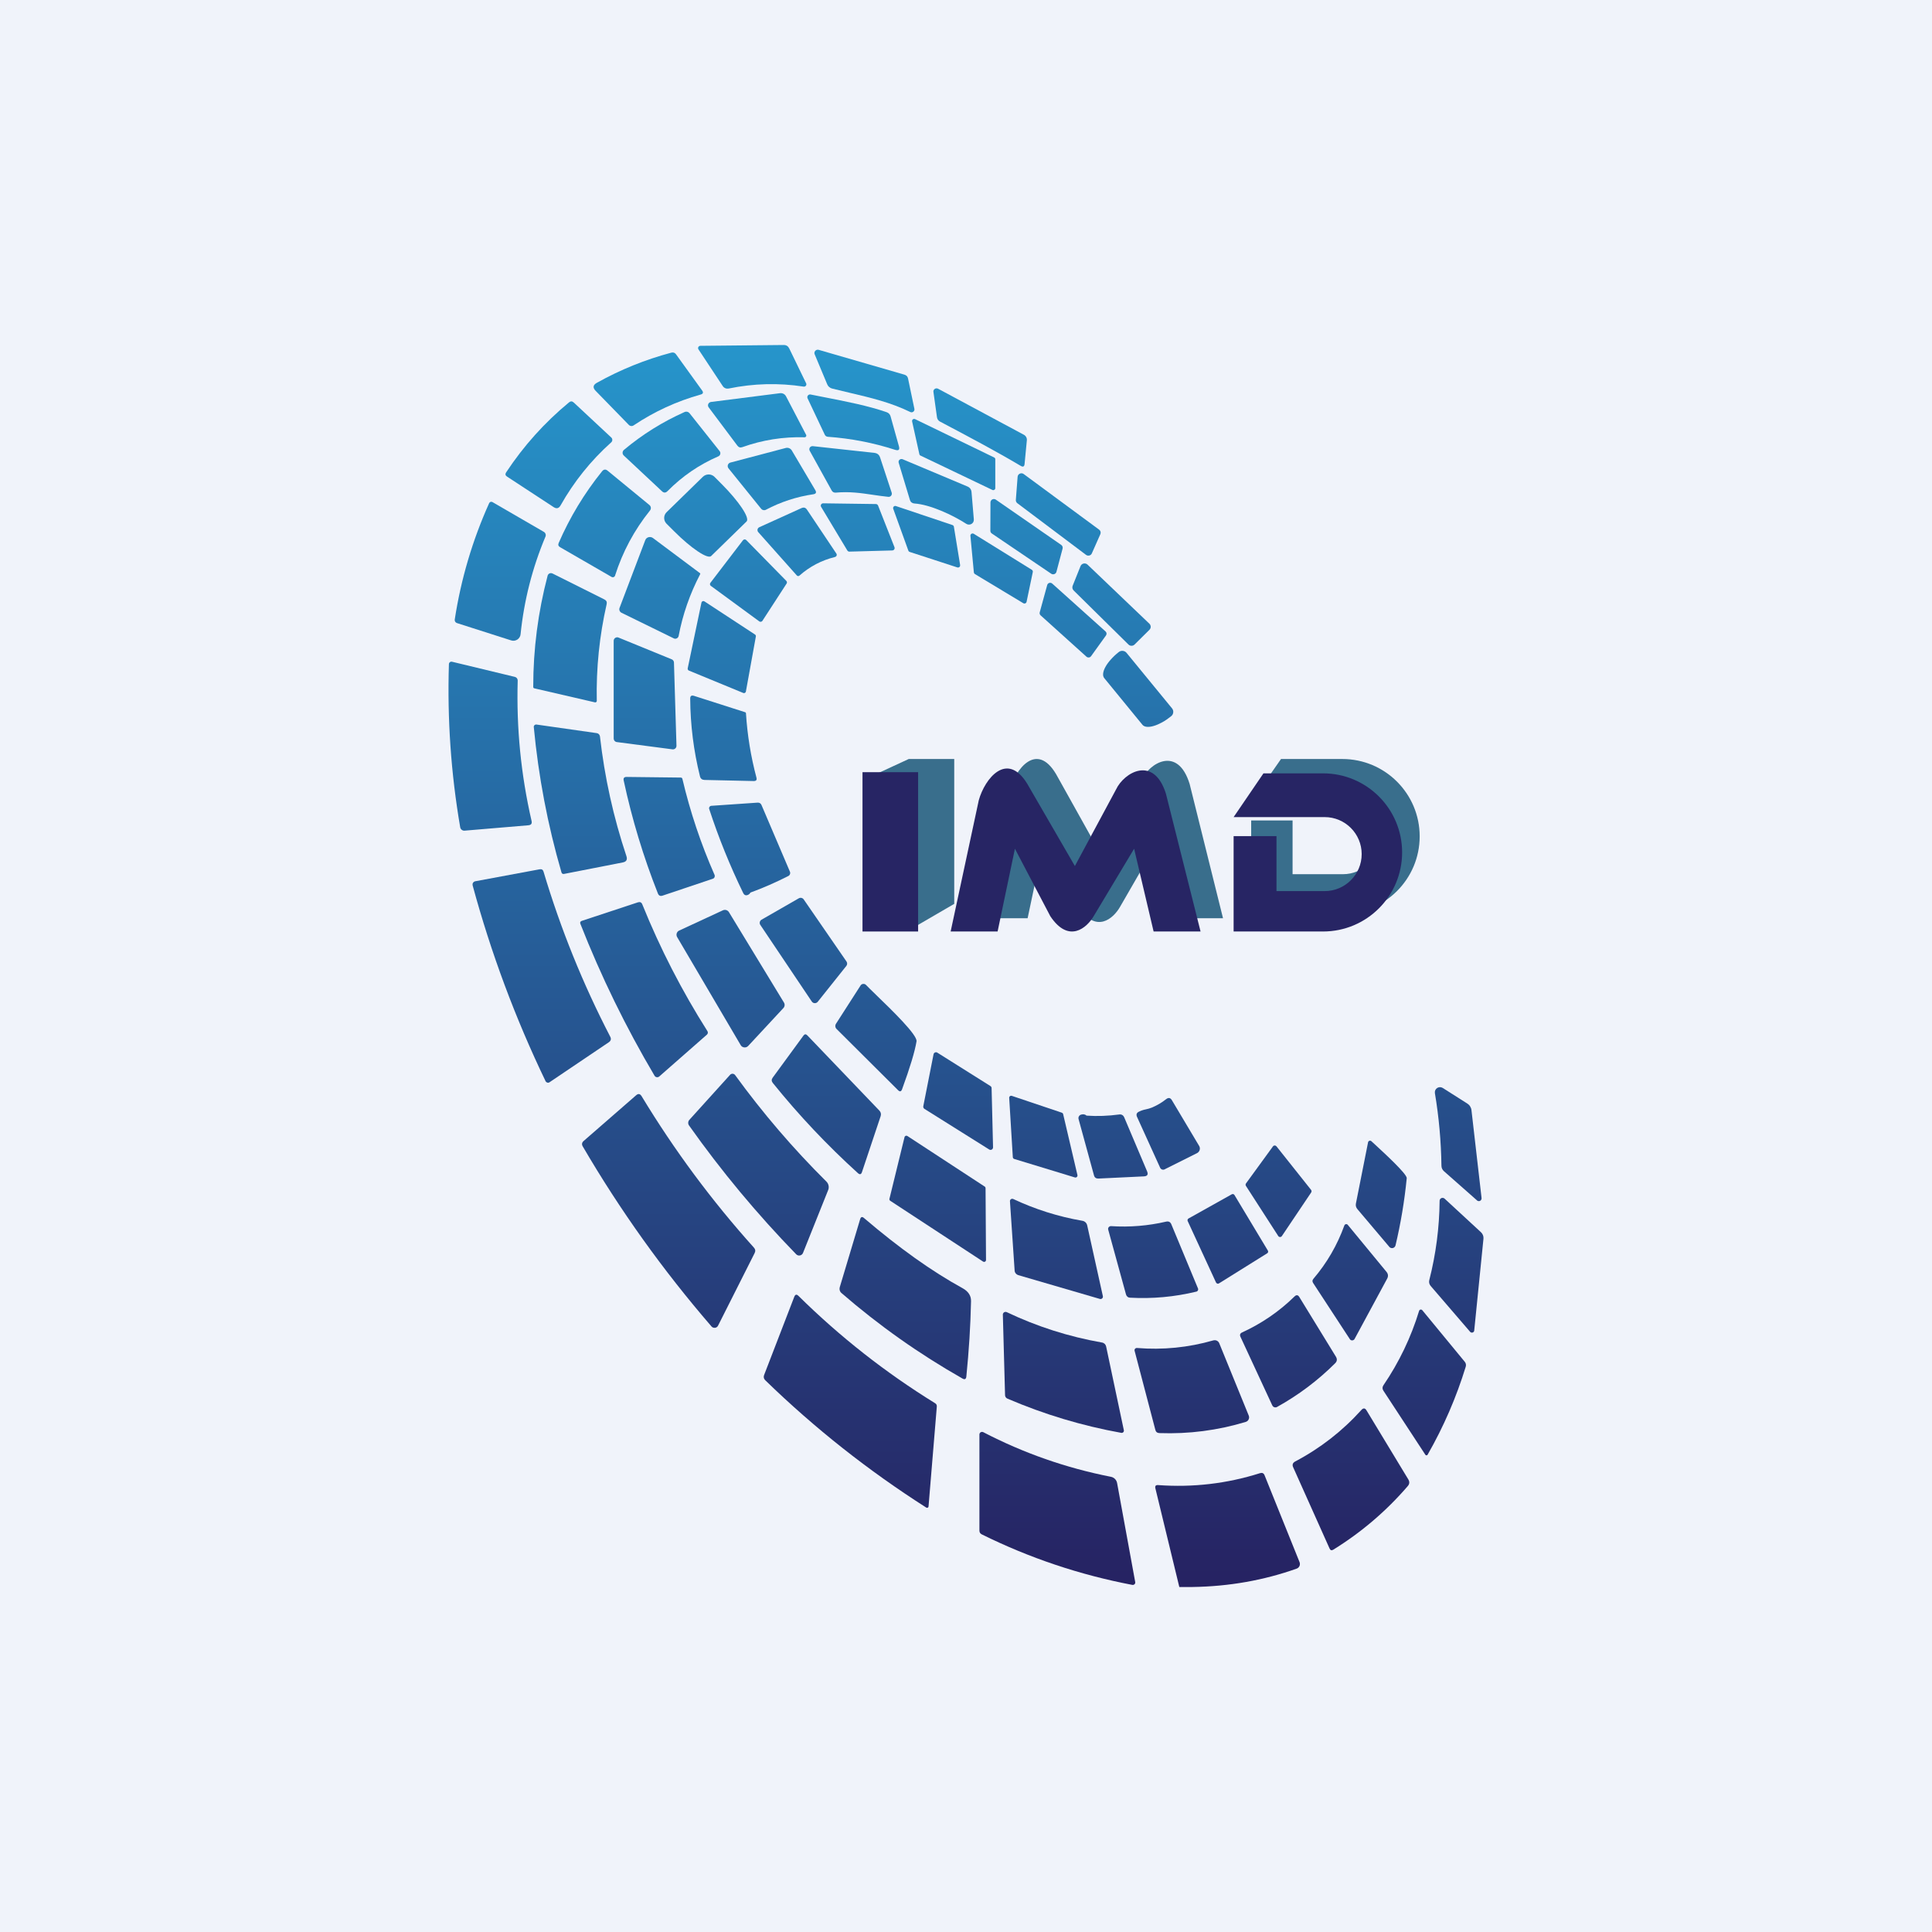<svg width="56" height="56" viewBox="0 0 56 56" fill="none" xmlns="http://www.w3.org/2000/svg">
<rect width="56" height="56" fill="#F0F3FA"/>
<path d="M21.119 11.262C21.843 11.113 22.568 11.094 23.295 11.206C23.307 11.208 23.32 11.206 23.331 11.202C23.343 11.197 23.353 11.189 23.36 11.179C23.367 11.17 23.372 11.158 23.373 11.146C23.374 11.133 23.372 11.121 23.366 11.11L22.876 10.099C22.843 10.032 22.79 9.999 22.714 10L20.301 10.024C20.289 10.024 20.277 10.027 20.267 10.033C20.257 10.039 20.248 10.048 20.242 10.058C20.237 10.069 20.234 10.081 20.234 10.093C20.235 10.104 20.238 10.116 20.245 10.126L20.951 11.193C20.969 11.22 20.995 11.241 21.025 11.253C21.055 11.265 21.087 11.268 21.119 11.262Z" fill="url(#paint0_linear_229_18785)"/>
<path d="M24.628 11.385C25.228 11.526 25.816 11.664 26.386 11.943C26.4 11.95 26.415 11.952 26.431 11.951C26.447 11.949 26.461 11.943 26.474 11.933C26.486 11.924 26.495 11.911 26.501 11.896C26.506 11.882 26.507 11.866 26.504 11.851L26.32 10.97C26.308 10.913 26.273 10.877 26.216 10.86L23.732 10.141C23.714 10.135 23.695 10.135 23.677 10.14C23.659 10.145 23.643 10.155 23.631 10.169C23.618 10.183 23.61 10.199 23.607 10.217C23.604 10.235 23.606 10.254 23.614 10.27L23.978 11.141C23.99 11.171 24.01 11.198 24.035 11.219C24.06 11.241 24.09 11.256 24.122 11.263C24.291 11.306 24.46 11.346 24.628 11.385Z" fill="url(#paint1_linear_229_18785)"/>
<path d="M17.266 11.33C17.176 11.238 17.187 11.159 17.3 11.096C17.981 10.715 18.701 10.424 19.458 10.222C19.515 10.207 19.561 10.223 19.595 10.27L20.351 11.318C20.394 11.377 20.38 11.417 20.309 11.436C19.613 11.631 18.965 11.929 18.366 12.33C18.344 12.345 18.318 12.351 18.293 12.348C18.267 12.345 18.243 12.333 18.225 12.314L17.266 11.33Z" fill="url(#paint2_linear_229_18785)"/>
<path d="M27.389 12.295L27.39 12.296L27.392 12.296L27.395 12.298C28.148 12.697 28.852 13.069 29.587 13.504C29.654 13.543 29.691 13.525 29.698 13.448L29.764 12.761C29.767 12.73 29.761 12.698 29.745 12.669C29.73 12.641 29.707 12.618 29.678 12.602L27.19 11.267C27.175 11.259 27.158 11.256 27.141 11.257C27.124 11.258 27.108 11.263 27.094 11.273C27.08 11.282 27.069 11.295 27.062 11.311C27.055 11.326 27.053 11.342 27.056 11.359L27.159 12.096C27.168 12.151 27.197 12.192 27.245 12.219L27.389 12.295Z" fill="url(#paint3_linear_229_18785)"/>
<path d="M23.323 12.675C22.703 12.657 22.101 12.752 21.516 12.961C21.458 12.982 21.41 12.967 21.374 12.918L20.542 11.808C20.531 11.794 20.524 11.778 20.522 11.761C20.52 11.744 20.522 11.727 20.529 11.711C20.536 11.695 20.547 11.681 20.561 11.671C20.575 11.66 20.592 11.653 20.609 11.651L22.609 11.397C22.644 11.393 22.68 11.399 22.711 11.415C22.742 11.431 22.767 11.456 22.783 11.487L23.366 12.604C23.37 12.612 23.372 12.62 23.371 12.628C23.371 12.636 23.368 12.644 23.364 12.651C23.36 12.659 23.354 12.664 23.346 12.668C23.339 12.672 23.331 12.675 23.323 12.675Z" fill="url(#paint4_linear_229_18785)"/>
<path d="M23.927 11.52C23.777 11.491 23.632 11.462 23.497 11.435C23.483 11.431 23.467 11.432 23.453 11.438C23.439 11.443 23.427 11.451 23.418 11.463C23.408 11.475 23.402 11.489 23.401 11.503C23.399 11.518 23.402 11.533 23.408 11.546L23.905 12.597C23.923 12.636 23.953 12.656 23.994 12.66C24.663 12.708 25.315 12.834 25.948 13.039C26.048 13.07 26.084 13.036 26.056 12.936L25.814 12.069C25.797 12.009 25.759 11.969 25.701 11.948C25.175 11.764 24.508 11.633 23.927 11.52Z" fill="url(#paint5_linear_229_18785)"/>
<path d="M14.698 13.815C14.647 13.783 14.638 13.742 14.671 13.691C15.177 12.925 15.784 12.249 16.492 11.664C16.539 11.624 16.585 11.625 16.63 11.667L17.719 12.682C17.729 12.691 17.736 12.702 17.741 12.714C17.746 12.726 17.748 12.739 17.748 12.752C17.748 12.765 17.745 12.777 17.74 12.789C17.735 12.801 17.727 12.812 17.717 12.821C17.127 13.35 16.637 13.96 16.248 14.65C16.198 14.738 16.131 14.754 16.046 14.698L14.698 13.815Z" fill="url(#paint6_linear_229_18785)"/>
<path d="M18.08 13.203L19.187 14.239C19.241 14.291 19.296 14.289 19.349 14.235C19.774 13.805 20.264 13.469 20.82 13.228C20.834 13.222 20.847 13.212 20.857 13.201C20.867 13.189 20.874 13.175 20.877 13.161C20.881 13.146 20.881 13.131 20.878 13.116C20.875 13.102 20.868 13.088 20.859 13.076L19.985 11.975C19.968 11.955 19.946 11.941 19.921 11.935C19.896 11.929 19.87 11.931 19.846 11.941C19.207 12.226 18.62 12.592 18.085 13.04C18.073 13.05 18.064 13.063 18.057 13.077C18.05 13.091 18.046 13.106 18.046 13.121C18.045 13.136 18.048 13.151 18.054 13.165C18.06 13.18 18.069 13.192 18.08 13.203Z" fill="url(#paint7_linear_229_18785)"/>
<path d="M28.849 13.314V14.147C28.849 14.149 28.849 14.151 28.849 14.152C28.849 14.155 28.848 14.159 28.848 14.162C28.847 14.163 28.847 14.164 28.847 14.165L28.846 14.167C28.845 14.168 28.845 14.17 28.845 14.171C28.844 14.172 28.843 14.174 28.842 14.176C28.837 14.184 28.83 14.192 28.822 14.197C28.813 14.203 28.803 14.206 28.793 14.207C28.788 14.207 28.784 14.207 28.779 14.206C28.774 14.205 28.769 14.203 28.764 14.201L26.679 13.204C26.677 13.204 26.676 13.203 26.674 13.202C26.673 13.201 26.672 13.2 26.671 13.2C26.666 13.196 26.662 13.192 26.658 13.187C26.653 13.18 26.649 13.172 26.648 13.163L26.438 12.215C26.436 12.204 26.437 12.193 26.44 12.183C26.444 12.172 26.451 12.163 26.459 12.156C26.468 12.149 26.479 12.145 26.49 12.143C26.501 12.142 26.512 12.144 26.522 12.148L28.817 13.26C28.827 13.265 28.835 13.273 28.841 13.283C28.847 13.292 28.85 13.303 28.849 13.314Z" fill="url(#paint8_linear_229_18785)"/>
<path d="M25.291 14.341L25.292 14.341L25.292 14.341L25.293 14.341L25.293 14.341L25.294 14.341L25.294 14.342L25.294 14.342L25.295 14.342L25.295 14.342L25.296 14.342L25.296 14.342L25.296 14.342L25.297 14.342C25.441 14.363 25.589 14.385 25.748 14.401C25.763 14.403 25.779 14.401 25.793 14.395C25.807 14.389 25.82 14.38 25.83 14.368C25.839 14.356 25.846 14.341 25.849 14.326C25.852 14.311 25.851 14.295 25.846 14.28L25.51 13.26C25.484 13.181 25.429 13.137 25.346 13.127L23.561 12.932C23.544 12.93 23.527 12.933 23.512 12.94C23.497 12.946 23.483 12.957 23.474 12.971C23.465 12.985 23.459 13.001 23.459 13.018C23.458 13.035 23.462 13.051 23.47 13.066L24.105 14.214C24.131 14.262 24.171 14.283 24.226 14.279C24.628 14.243 24.951 14.291 25.291 14.341H25.291Z" fill="url(#paint9_linear_229_18785)"/>
<path d="M22.064 14.749L21.115 13.574C21.105 13.56 21.097 13.544 21.094 13.527C21.091 13.51 21.092 13.493 21.098 13.476C21.103 13.46 21.113 13.445 21.125 13.433C21.138 13.421 21.153 13.413 21.17 13.408L22.773 12.985C22.806 12.976 22.842 12.978 22.874 12.991C22.906 13.004 22.933 13.027 22.951 13.057L23.632 14.207C23.672 14.275 23.652 14.315 23.572 14.327C23.089 14.398 22.631 14.548 22.199 14.776C22.177 14.788 22.152 14.791 22.127 14.786C22.102 14.781 22.08 14.768 22.064 14.749Z" fill="url(#paint10_linear_229_18785)"/>
<path d="M26.504 14.594C26.961 14.623 27.622 14.933 28.008 15.183C28.03 15.198 28.056 15.206 28.083 15.206C28.11 15.207 28.136 15.2 28.159 15.187C28.181 15.173 28.2 15.154 28.212 15.131C28.224 15.107 28.229 15.081 28.227 15.055L28.161 14.27C28.155 14.188 28.114 14.131 28.039 14.1L26.163 13.311C26.148 13.305 26.132 13.303 26.116 13.306C26.1 13.308 26.085 13.316 26.073 13.326C26.061 13.337 26.052 13.351 26.048 13.366C26.044 13.382 26.044 13.398 26.049 13.414L26.375 14.493C26.383 14.521 26.399 14.546 26.422 14.564C26.446 14.582 26.474 14.592 26.504 14.594Z" fill="url(#paint11_linear_229_18785)"/>
<path d="M17.828 16.683C17.826 16.693 17.82 16.702 17.813 16.709C17.806 16.717 17.797 16.723 17.788 16.727C17.778 16.73 17.767 16.732 17.757 16.731C17.746 16.731 17.736 16.728 17.726 16.722L16.235 15.861C16.185 15.833 16.171 15.793 16.193 15.74C16.518 14.992 16.937 14.299 17.45 13.662C17.499 13.601 17.554 13.595 17.613 13.644L18.825 14.639C18.847 14.658 18.862 14.684 18.865 14.714C18.868 14.743 18.859 14.773 18.841 14.796C18.386 15.362 18.048 15.991 17.828 16.683Z" fill="url(#paint12_linear_229_18785)"/>
<path d="M29.496 13.821L29.445 14.489C29.443 14.508 29.446 14.526 29.454 14.542C29.461 14.559 29.472 14.574 29.487 14.585L31.479 16.083C31.492 16.093 31.508 16.1 31.524 16.103C31.541 16.106 31.558 16.106 31.574 16.102C31.591 16.098 31.606 16.09 31.619 16.079C31.631 16.068 31.642 16.055 31.648 16.039L31.894 15.484C31.904 15.462 31.906 15.436 31.9 15.413C31.894 15.389 31.879 15.368 31.86 15.353L29.672 13.74C29.656 13.728 29.637 13.721 29.618 13.719C29.598 13.717 29.578 13.72 29.56 13.729C29.542 13.737 29.526 13.75 29.515 13.766C29.504 13.782 29.497 13.801 29.496 13.821Z" fill="url(#paint13_linear_229_18785)"/>
<path d="M20.372 13.821C20.395 13.799 20.421 13.781 20.45 13.77C20.479 13.758 20.511 13.752 20.542 13.752C20.574 13.752 20.605 13.758 20.634 13.771C20.663 13.783 20.689 13.8 20.711 13.823L20.931 14.044C21.048 14.162 21.16 14.282 21.258 14.4C21.357 14.517 21.442 14.629 21.508 14.728C21.574 14.828 21.619 14.913 21.642 14.979C21.664 15.046 21.664 15.092 21.64 15.115L20.613 16.117C20.564 16.164 20.425 16.115 20.224 15.98C20.023 15.846 19.778 15.638 19.542 15.401L19.32 15.18C19.298 15.158 19.28 15.131 19.268 15.102C19.257 15.073 19.251 15.043 19.251 15.011C19.251 14.98 19.258 14.949 19.27 14.921C19.283 14.892 19.301 14.866 19.323 14.845L20.372 13.821Z" fill="url(#paint14_linear_229_18785)"/>
<path d="M28.709 14.562L28.706 15.383C28.706 15.399 28.709 15.415 28.717 15.429C28.725 15.444 28.736 15.456 28.749 15.464L30.472 16.631C30.485 16.639 30.5 16.644 30.515 16.646C30.525 16.647 30.535 16.647 30.545 16.645C30.549 16.644 30.552 16.643 30.556 16.642L30.558 16.642L30.561 16.64C30.576 16.635 30.589 16.626 30.599 16.615C30.61 16.603 30.617 16.59 30.621 16.575L30.8 15.901C30.805 15.881 30.804 15.861 30.797 15.842C30.79 15.824 30.778 15.808 30.762 15.796L28.864 14.482C28.849 14.472 28.832 14.466 28.814 14.465C28.796 14.464 28.778 14.467 28.762 14.476C28.746 14.484 28.733 14.496 28.724 14.511C28.714 14.526 28.709 14.544 28.709 14.562Z" fill="url(#paint15_linear_229_18785)"/>
<path d="M14.815 18.562L13.245 18.06C13.223 18.053 13.205 18.038 13.194 18.02C13.182 18.001 13.177 17.979 13.181 17.957C13.361 16.788 13.693 15.663 14.179 14.583C14.183 14.575 14.188 14.567 14.195 14.561C14.202 14.555 14.211 14.55 14.22 14.547C14.228 14.544 14.238 14.543 14.247 14.544C14.257 14.545 14.265 14.548 14.274 14.553L15.763 15.416C15.787 15.43 15.804 15.451 15.813 15.476C15.822 15.501 15.821 15.528 15.811 15.553C15.429 16.462 15.189 17.407 15.089 18.386C15.086 18.417 15.076 18.447 15.059 18.473C15.043 18.5 15.021 18.522 14.995 18.539C14.968 18.556 14.938 18.567 14.907 18.571C14.876 18.575 14.844 18.572 14.815 18.562Z" fill="url(#paint16_linear_229_18785)"/>
<path d="M23.8 14.691L24.561 15.957C24.564 15.961 24.567 15.966 24.572 15.97C24.575 15.973 24.578 15.976 24.582 15.978L24.584 15.979L24.587 15.981C24.59 15.983 24.594 15.984 24.598 15.986C24.6 15.986 24.602 15.987 24.603 15.987C24.605 15.988 24.607 15.988 24.609 15.988C24.611 15.988 24.612 15.989 24.613 15.989L24.615 15.989L24.618 15.989C24.619 15.989 24.62 15.989 24.621 15.989L25.865 15.955C25.876 15.954 25.887 15.951 25.896 15.946C25.906 15.941 25.914 15.933 25.92 15.924C25.926 15.915 25.93 15.904 25.931 15.893C25.932 15.888 25.932 15.882 25.931 15.877C25.93 15.871 25.929 15.866 25.927 15.861L25.451 14.653C25.446 14.641 25.437 14.63 25.426 14.622C25.415 14.614 25.401 14.61 25.387 14.61L23.86 14.589C23.848 14.589 23.836 14.592 23.825 14.598C23.814 14.604 23.806 14.612 23.8 14.623C23.794 14.633 23.79 14.645 23.79 14.657C23.79 14.669 23.794 14.681 23.8 14.691Z" fill="url(#paint17_linear_229_18785)"/>
<path d="M26.329 15.96L25.89 14.745C25.888 14.74 25.887 14.735 25.887 14.729C25.887 14.728 25.887 14.726 25.887 14.725L25.887 14.723L25.887 14.72C25.887 14.719 25.887 14.718 25.888 14.717L25.888 14.714L25.889 14.712C25.891 14.701 25.897 14.691 25.905 14.683C25.913 14.675 25.924 14.669 25.935 14.666C25.946 14.664 25.958 14.664 25.968 14.668L27.609 15.219C27.616 15.222 27.622 15.225 27.627 15.23C27.631 15.232 27.633 15.235 27.636 15.238C27.643 15.247 27.648 15.257 27.649 15.268L27.83 16.378C27.831 16.389 27.83 16.399 27.827 16.409C27.826 16.412 27.825 16.414 27.824 16.416C27.823 16.418 27.821 16.421 27.82 16.423C27.818 16.425 27.817 16.427 27.815 16.429C27.813 16.431 27.811 16.433 27.809 16.435C27.801 16.442 27.791 16.446 27.781 16.448C27.779 16.449 27.778 16.449 27.777 16.449C27.773 16.45 27.769 16.45 27.765 16.45C27.759 16.449 27.754 16.448 27.749 16.447L26.369 15.998C26.364 15.996 26.36 15.995 26.355 15.992C26.352 15.99 26.348 15.987 26.345 15.984C26.338 15.977 26.332 15.969 26.329 15.96Z" fill="url(#paint18_linear_229_18785)"/>
<path d="M23.134 16.698C23.148 16.698 23.161 16.694 23.171 16.685C23.471 16.42 23.815 16.24 24.204 16.144C24.214 16.141 24.224 16.136 24.231 16.13C24.235 16.126 24.239 16.122 24.242 16.117C24.245 16.113 24.247 16.109 24.249 16.104C24.25 16.103 24.25 16.102 24.25 16.1C24.251 16.099 24.251 16.098 24.251 16.097L24.252 16.095C24.253 16.09 24.253 16.085 24.253 16.08L24.253 16.077C24.253 16.076 24.253 16.075 24.253 16.074C24.252 16.063 24.248 16.053 24.242 16.045L23.393 14.776C23.352 14.712 23.297 14.697 23.228 14.729L22.008 15.282C21.995 15.288 21.984 15.297 21.975 15.308C21.966 15.319 21.96 15.332 21.957 15.346C21.955 15.36 21.955 15.374 21.959 15.388C21.962 15.401 21.969 15.414 21.979 15.425L23.097 16.681C23.107 16.691 23.12 16.697 23.134 16.698Z" fill="url(#paint19_linear_229_18785)"/>
<path d="M29.936 16.582L29.756 17.443C29.754 17.453 29.75 17.462 29.743 17.47C29.737 17.478 29.729 17.484 29.72 17.488L29.718 17.489L29.716 17.489L29.715 17.49L29.714 17.49L29.711 17.491C29.709 17.492 29.707 17.492 29.704 17.493C29.7 17.493 29.695 17.494 29.69 17.493C29.68 17.493 29.67 17.49 29.662 17.485L28.259 16.64C28.251 16.635 28.244 16.628 28.238 16.62C28.233 16.612 28.23 16.602 28.228 16.593L28.128 15.531C28.127 15.52 28.129 15.508 28.135 15.497C28.14 15.487 28.148 15.478 28.158 15.472C28.168 15.466 28.18 15.463 28.191 15.463C28.203 15.463 28.215 15.466 28.225 15.472L29.907 16.515C29.919 16.522 29.927 16.532 29.933 16.544C29.938 16.556 29.939 16.569 29.936 16.582Z" fill="url(#paint20_linear_229_18785)"/>
<path d="M20.298 16.626C20.297 16.621 20.294 16.617 20.29 16.614L18.925 15.594C18.907 15.581 18.886 15.572 18.863 15.568C18.841 15.564 18.819 15.565 18.797 15.571C18.775 15.577 18.756 15.588 18.739 15.603C18.723 15.618 18.71 15.637 18.703 15.657L17.958 17.62C17.948 17.646 17.948 17.675 17.959 17.702C17.97 17.728 17.99 17.75 18.016 17.762L19.529 18.503C19.543 18.51 19.558 18.514 19.573 18.514C19.588 18.514 19.604 18.51 19.617 18.503C19.631 18.497 19.643 18.487 19.652 18.474C19.662 18.462 19.668 18.448 19.671 18.433C19.789 17.809 19.997 17.212 20.296 16.641C20.298 16.637 20.299 16.631 20.298 16.626Z" fill="url(#paint21_linear_229_18785)"/>
<path d="M22.8 16.915L22.099 17.995L22.097 17.997C22.096 17.998 22.095 18 22.094 18.001L22.092 18.003L22.092 18.004C22.09 18.005 22.089 18.006 22.088 18.007C22.086 18.009 22.083 18.011 22.081 18.013C22.073 18.018 22.065 18.021 22.057 18.022C22.048 18.024 22.04 18.024 22.031 18.022C22.023 18.02 22.015 18.016 22.008 18.011L20.604 16.982C20.59 16.972 20.581 16.957 20.579 16.94C20.576 16.924 20.581 16.907 20.591 16.894L21.534 15.661C21.54 15.654 21.547 15.648 21.555 15.643L21.556 15.642L21.557 15.642L21.56 15.641C21.561 15.64 21.562 15.64 21.563 15.639C21.568 15.637 21.575 15.636 21.581 15.635C21.59 15.635 21.599 15.636 21.608 15.639C21.616 15.642 21.624 15.647 21.631 15.654L22.793 16.838C22.802 16.848 22.808 16.861 22.81 16.875C22.811 16.889 22.808 16.903 22.8 16.915Z" fill="url(#paint22_linear_229_18785)"/>
<path d="M32.887 18.681L33.316 18.256C33.328 18.244 33.338 18.23 33.344 18.215C33.351 18.2 33.354 18.183 33.354 18.166C33.353 18.15 33.35 18.134 33.343 18.118C33.337 18.103 33.327 18.089 33.315 18.078L31.523 16.366C31.508 16.351 31.489 16.341 31.47 16.336C31.45 16.33 31.429 16.33 31.409 16.334C31.388 16.339 31.37 16.348 31.354 16.361C31.338 16.375 31.326 16.392 31.319 16.411L31.091 16.98C31.082 17.003 31.08 17.027 31.085 17.051C31.09 17.075 31.101 17.096 31.118 17.113L32.708 18.681C32.72 18.693 32.734 18.702 32.749 18.709C32.764 18.715 32.781 18.718 32.797 18.718C32.814 18.718 32.83 18.715 32.846 18.709C32.861 18.702 32.875 18.693 32.887 18.681Z" fill="url(#paint23_linear_229_18785)"/>
<path d="M15.488 19.952C15.466 19.946 15.456 19.932 15.456 19.909C15.456 18.818 15.595 17.744 15.873 16.686C15.876 16.672 15.883 16.659 15.893 16.648C15.903 16.636 15.915 16.627 15.928 16.621C15.942 16.615 15.957 16.612 15.972 16.613C15.987 16.613 16.001 16.617 16.015 16.623L17.519 17.375C17.577 17.404 17.599 17.449 17.584 17.512C17.374 18.435 17.279 19.369 17.298 20.314C17.299 20.319 17.298 20.323 17.297 20.327C17.296 20.329 17.296 20.332 17.294 20.334C17.292 20.34 17.287 20.345 17.282 20.349C17.277 20.354 17.27 20.357 17.264 20.358C17.262 20.358 17.261 20.358 17.259 20.359C17.258 20.359 17.256 20.359 17.255 20.359C17.253 20.359 17.251 20.359 17.249 20.359C17.247 20.358 17.245 20.358 17.244 20.358L15.488 19.952Z" fill="url(#paint24_linear_229_18785)"/>
<path d="M31.625 19.02L32.058 18.418C32.07 18.401 32.076 18.38 32.074 18.358C32.071 18.337 32.061 18.317 32.045 18.303L30.499 16.915C30.488 16.905 30.474 16.898 30.459 16.895C30.445 16.891 30.429 16.892 30.415 16.896C30.4 16.9 30.387 16.908 30.376 16.919C30.366 16.929 30.358 16.942 30.354 16.957L30.137 17.748C30.133 17.764 30.133 17.78 30.137 17.796C30.142 17.811 30.15 17.825 30.162 17.836L31.492 19.035C31.501 19.043 31.512 19.049 31.524 19.053C31.536 19.057 31.549 19.058 31.561 19.057C31.574 19.056 31.586 19.052 31.597 19.046C31.608 19.039 31.617 19.03 31.625 19.02Z" fill="url(#paint25_linear_229_18785)"/>
<path d="M21.909 18.449L21.62 20.044C21.619 20.047 21.618 20.051 21.617 20.054C21.616 20.056 21.615 20.059 21.614 20.061C21.613 20.063 21.611 20.065 21.61 20.067C21.605 20.074 21.598 20.08 21.591 20.084C21.583 20.088 21.575 20.09 21.566 20.09C21.558 20.09 21.549 20.089 21.541 20.085L19.968 19.437C19.956 19.432 19.945 19.423 19.939 19.411C19.933 19.4 19.931 19.386 19.933 19.374L20.332 17.467C20.333 17.465 20.333 17.463 20.334 17.46L20.335 17.458L20.336 17.456C20.338 17.451 20.341 17.447 20.344 17.443C20.35 17.436 20.357 17.43 20.366 17.427C20.374 17.423 20.383 17.422 20.392 17.422C20.401 17.423 20.41 17.426 20.418 17.431L21.886 18.393C21.895 18.399 21.902 18.408 21.906 18.418C21.908 18.422 21.909 18.427 21.91 18.433C21.91 18.438 21.91 18.444 21.909 18.449Z" fill="url(#paint26_linear_229_18785)"/>
<path d="M19.608 21.617L19.535 19.202C19.534 19.183 19.528 19.164 19.517 19.148C19.506 19.132 19.491 19.12 19.473 19.112L17.928 18.48C17.913 18.473 17.896 18.471 17.88 18.473C17.863 18.475 17.847 18.48 17.833 18.49C17.819 18.499 17.808 18.511 17.8 18.526C17.792 18.541 17.788 18.557 17.788 18.573V21.41C17.789 21.434 17.798 21.458 17.814 21.476C17.831 21.494 17.853 21.506 17.878 21.509L19.493 21.72C19.507 21.722 19.522 21.721 19.536 21.716C19.55 21.712 19.563 21.704 19.574 21.695C19.585 21.685 19.593 21.673 19.599 21.66C19.605 21.646 19.608 21.632 19.608 21.617Z" fill="url(#paint27_linear_229_18785)"/>
<path d="M33.972 20.532C33.999 20.565 34.012 20.608 34.007 20.65C34.003 20.692 33.982 20.731 33.948 20.758L33.937 20.767C33.856 20.832 33.771 20.89 33.686 20.937C33.6 20.984 33.517 21.02 33.441 21.042C33.364 21.065 33.296 21.073 33.24 21.067C33.184 21.062 33.141 21.041 33.114 21.008L32.007 19.655C31.98 19.622 31.969 19.576 31.975 19.521C31.981 19.465 32.003 19.401 32.041 19.332C32.079 19.262 32.132 19.189 32.197 19.117C32.261 19.044 32.336 18.973 32.417 18.909L32.428 18.9C32.461 18.873 32.504 18.861 32.547 18.866C32.59 18.87 32.629 18.892 32.655 18.925L33.972 20.532Z" fill="url(#paint28_linear_229_18785)"/>
<path d="M13.02 19.218C13.015 19.228 13.012 19.238 13.012 19.249C12.962 20.839 13.071 22.415 13.339 23.978C13.344 24.008 13.36 24.035 13.384 24.053C13.408 24.071 13.437 24.08 13.467 24.077L15.317 23.921C15.396 23.913 15.426 23.872 15.408 23.796C15.1 22.457 14.966 21.099 15.006 19.725C15.006 19.701 14.998 19.678 14.984 19.659C14.969 19.64 14.948 19.626 14.924 19.62L13.103 19.181C13.092 19.178 13.081 19.178 13.07 19.18C13.059 19.183 13.049 19.187 13.04 19.194C13.031 19.201 13.024 19.209 13.02 19.218Z" fill="url(#paint29_linear_229_18785)"/>
<path d="M21.598 20.644C21.605 20.646 21.61 20.65 21.614 20.655C21.616 20.657 21.617 20.658 21.617 20.66C21.618 20.661 21.619 20.663 21.62 20.664C21.62 20.665 21.62 20.666 21.62 20.667L21.621 20.668L21.621 20.669C21.621 20.67 21.622 20.672 21.622 20.673C21.662 21.306 21.763 21.928 21.926 22.54C21.944 22.607 21.918 22.64 21.847 22.639L20.42 22.607C20.349 22.604 20.306 22.57 20.289 22.502C20.105 21.762 20.011 21.012 20.006 20.251C20.005 20.173 20.042 20.146 20.117 20.17L21.598 20.644Z" fill="url(#paint30_linear_229_18785)"/>
<path d="M16.344 25.332L18.052 24.998C18.155 24.978 18.191 24.918 18.158 24.818C17.78 23.686 17.524 22.528 17.39 21.343C17.386 21.32 17.375 21.298 17.359 21.281C17.342 21.264 17.32 21.253 17.297 21.25L15.55 21.001C15.54 21 15.529 21 15.52 21.004C15.51 21.007 15.501 21.012 15.493 21.019C15.486 21.026 15.48 21.034 15.476 21.044C15.472 21.053 15.471 21.063 15.472 21.073C15.607 22.504 15.874 23.909 16.275 25.288C16.279 25.303 16.288 25.316 16.301 25.324C16.314 25.332 16.329 25.335 16.344 25.332Z" fill="url(#paint31_linear_229_18785)"/>
<path d="M19.731 22.538C19.758 22.538 19.774 22.552 19.78 22.578C20.005 23.532 20.315 24.458 20.711 25.357C20.713 25.362 20.715 25.367 20.716 25.372C20.718 25.378 20.718 25.385 20.718 25.391C20.718 25.403 20.716 25.414 20.712 25.425C20.707 25.436 20.7 25.445 20.692 25.453C20.689 25.456 20.686 25.458 20.683 25.46C20.681 25.461 20.679 25.463 20.677 25.464C20.672 25.467 20.667 25.469 20.662 25.471L19.203 25.961C19.14 25.981 19.096 25.961 19.07 25.899C18.649 24.835 18.318 23.743 18.078 22.623C18.063 22.553 18.092 22.519 18.163 22.52L19.731 22.538Z" fill="url(#paint32_linear_229_18785)"/>
<path d="M21.685 25.936C21.712 25.924 21.735 25.902 21.753 25.871C22.123 25.736 22.489 25.576 22.851 25.391C22.873 25.38 22.89 25.361 22.898 25.337C22.907 25.314 22.906 25.288 22.896 25.265L22.073 23.335C22.051 23.284 22.012 23.261 21.957 23.265L20.618 23.357C20.616 23.357 20.613 23.357 20.611 23.357C20.608 23.358 20.605 23.359 20.603 23.36C20.598 23.361 20.593 23.363 20.588 23.366C20.579 23.371 20.571 23.379 20.565 23.388C20.559 23.396 20.555 23.407 20.553 23.417L20.553 23.42L20.553 23.423L20.553 23.426L20.553 23.428C20.553 23.429 20.553 23.43 20.553 23.431L20.553 23.434C20.554 23.439 20.555 23.444 20.556 23.448C20.829 24.284 21.159 25.096 21.543 25.887C21.575 25.949 21.622 25.966 21.685 25.936Z" fill="url(#paint33_linear_229_18785)"/>
<path d="M17.644 30.212L15.929 31.369C15.92 31.376 15.909 31.38 15.898 31.382C15.887 31.384 15.875 31.383 15.864 31.38C15.854 31.377 15.844 31.372 15.835 31.365C15.826 31.358 15.819 31.349 15.814 31.339C14.935 29.511 14.231 27.62 13.7 25.665C13.697 25.652 13.696 25.639 13.697 25.625C13.699 25.612 13.704 25.599 13.711 25.588C13.718 25.577 13.727 25.567 13.738 25.56C13.749 25.552 13.762 25.547 13.775 25.544L15.641 25.197C15.7 25.186 15.737 25.208 15.754 25.263C16.248 26.918 16.892 28.512 17.686 30.045C17.723 30.113 17.709 30.169 17.644 30.212Z" fill="url(#paint34_linear_229_18785)"/>
<path d="M22.039 26.81L23.53 29.03C23.54 29.044 23.552 29.055 23.567 29.064C23.581 29.072 23.598 29.076 23.615 29.077C23.632 29.078 23.648 29.074 23.664 29.067C23.679 29.061 23.692 29.05 23.703 29.037L24.532 27.997C24.546 27.98 24.554 27.958 24.555 27.935C24.556 27.912 24.55 27.89 24.537 27.871L23.295 26.069C23.28 26.047 23.256 26.032 23.23 26.026C23.204 26.02 23.176 26.025 23.153 26.038L22.073 26.658C22.061 26.666 22.049 26.675 22.041 26.687C22.032 26.699 22.026 26.712 22.023 26.727C22.021 26.733 22.02 26.74 22.02 26.747C22.02 26.755 22.021 26.762 22.022 26.77C22.025 26.784 22.03 26.798 22.039 26.81Z" fill="url(#paint35_linear_229_18785)"/>
<path d="M19.109 31.202C19.099 31.21 19.087 31.217 19.074 31.221C19.061 31.224 19.048 31.225 19.035 31.223C19.022 31.221 19.01 31.216 18.999 31.209C18.988 31.201 18.979 31.191 18.972 31.18C18.138 29.77 17.422 28.302 16.823 26.779C16.806 26.736 16.82 26.707 16.863 26.692L18.489 26.155C18.551 26.135 18.594 26.154 18.617 26.213C19.135 27.495 19.765 28.72 20.505 29.888C20.515 29.904 20.52 29.923 20.517 29.941C20.514 29.96 20.505 29.977 20.491 29.989L19.109 31.202Z" fill="url(#paint36_linear_229_18785)"/>
<path d="M19.628 27.163L21.469 30.293C21.479 30.312 21.494 30.327 21.512 30.339C21.53 30.35 21.551 30.357 21.572 30.36C21.593 30.362 21.615 30.359 21.635 30.352C21.655 30.344 21.673 30.332 21.687 30.317L22.707 29.219C22.727 29.198 22.739 29.171 22.742 29.142C22.745 29.113 22.738 29.084 22.723 29.059L21.128 26.438C21.111 26.41 21.083 26.389 21.051 26.379C21.018 26.369 20.984 26.372 20.953 26.386L19.688 26.972C19.67 26.98 19.655 26.991 19.642 27.005C19.63 27.02 19.621 27.036 19.615 27.054C19.609 27.072 19.607 27.091 19.61 27.11C19.612 27.129 19.618 27.147 19.628 27.163Z" fill="url(#paint37_linear_229_18785)"/>
<path d="M25.393 28.836L25.393 28.837C25.845 29.273 26.597 30.001 26.566 30.185C26.517 30.48 26.378 30.942 26.147 31.573C26.121 31.643 26.082 31.651 26.029 31.598L24.248 29.825C24.228 29.805 24.216 29.78 24.213 29.753C24.21 29.725 24.216 29.698 24.231 29.675L24.945 28.563C24.953 28.551 24.964 28.54 24.977 28.532C24.991 28.525 25.005 28.52 25.02 28.519C25.036 28.518 25.051 28.52 25.066 28.525C25.08 28.531 25.093 28.54 25.104 28.551C25.157 28.608 25.262 28.709 25.393 28.836Z" fill="url(#paint38_linear_229_18785)"/>
<path d="M25.489 32.191L23.401 30.011C23.36 29.968 23.322 29.971 23.288 30.018L22.397 31.236C22.358 31.289 22.36 31.34 22.401 31.391C23.154 32.325 23.975 33.195 24.865 34.002C24.922 34.054 24.962 34.044 24.985 33.972L25.526 32.353C25.545 32.292 25.533 32.238 25.489 32.191Z" fill="url(#paint39_linear_229_18785)"/>
<path d="M28.742 31.537L28.784 33.256C28.784 33.269 28.781 33.282 28.774 33.293C28.768 33.305 28.759 33.314 28.747 33.321C28.736 33.327 28.723 33.33 28.71 33.33C28.697 33.33 28.684 33.326 28.673 33.319L26.795 32.141C26.783 32.133 26.773 32.121 26.767 32.108C26.761 32.094 26.759 32.079 26.762 32.065L27.059 30.56C27.061 30.548 27.066 30.537 27.074 30.528C27.081 30.518 27.091 30.511 27.102 30.506C27.108 30.504 27.114 30.502 27.12 30.501C27.126 30.5 27.131 30.5 27.137 30.5C27.149 30.501 27.16 30.505 27.17 30.512L28.707 31.479C28.717 31.485 28.726 31.494 28.732 31.504L28.733 31.506L28.735 31.509C28.736 31.511 28.737 31.513 28.737 31.515C28.738 31.518 28.739 31.521 28.74 31.523L28.741 31.526L28.741 31.529L28.741 31.53C28.742 31.532 28.742 31.535 28.742 31.537Z" fill="url(#paint40_linear_229_18785)"/>
<path d="M23.24 36.365C23.255 36.353 23.267 36.337 23.275 36.318L24.005 34.494C24.022 34.453 24.025 34.407 24.016 34.364C24.007 34.32 23.986 34.28 23.954 34.249C22.989 33.291 22.107 32.261 21.308 31.162C21.3 31.151 21.289 31.141 21.277 31.135C21.264 31.128 21.25 31.124 21.236 31.123C21.222 31.123 21.208 31.125 21.195 31.131C21.182 31.136 21.17 31.144 21.161 31.155L19.981 32.46C19.961 32.482 19.95 32.51 19.948 32.539C19.946 32.569 19.955 32.598 19.972 32.622C20.909 33.946 21.945 35.191 23.078 36.356C23.092 36.37 23.109 36.381 23.128 36.387C23.147 36.393 23.167 36.394 23.186 36.39C23.206 36.387 23.224 36.378 23.24 36.365Z" fill="url(#paint41_linear_229_18785)"/>
<path d="M42.529 31.986C42.563 32.007 42.591 32.034 42.612 32.068C42.633 32.101 42.647 32.138 42.651 32.177L42.944 34.727C42.946 34.743 42.943 34.759 42.935 34.773C42.928 34.788 42.916 34.799 42.902 34.807C42.887 34.814 42.871 34.817 42.855 34.815C42.853 34.815 42.85 34.814 42.847 34.813C42.843 34.812 42.839 34.811 42.834 34.809C42.832 34.808 42.829 34.806 42.826 34.805C42.824 34.804 42.823 34.803 42.821 34.802C42.818 34.8 42.816 34.798 42.813 34.795L41.852 33.947C41.806 33.904 41.782 33.852 41.781 33.79C41.771 33.084 41.708 32.382 41.591 31.683C41.587 31.655 41.591 31.626 41.602 31.6C41.614 31.574 41.633 31.552 41.657 31.536C41.681 31.521 41.709 31.512 41.738 31.512C41.766 31.512 41.795 31.52 41.819 31.535L42.529 31.986Z" fill="url(#paint42_linear_229_18785)"/>
<path d="M20.777 38.467C20.792 38.456 20.805 38.442 20.813 38.425L21.873 36.322C21.903 36.263 21.896 36.21 21.851 36.161C20.627 34.799 19.543 33.336 18.597 31.773C18.553 31.701 18.5 31.692 18.437 31.748L16.918 33.071C16.866 33.116 16.857 33.169 16.89 33.227C17.973 35.081 19.218 36.822 20.624 38.449C20.636 38.463 20.652 38.474 20.669 38.48C20.687 38.487 20.706 38.489 20.725 38.487C20.743 38.485 20.761 38.478 20.777 38.467Z" fill="url(#paint43_linear_229_18785)"/>
<path d="M30.816 32.294L31.23 34.06C31.232 34.07 31.231 34.08 31.229 34.09C31.226 34.099 31.22 34.108 31.213 34.115C31.206 34.122 31.196 34.127 31.187 34.129C31.181 34.131 31.175 34.131 31.169 34.131C31.165 34.13 31.161 34.13 31.157 34.129L29.398 33.593C29.386 33.59 29.376 33.583 29.369 33.573C29.362 33.564 29.358 33.553 29.357 33.541L29.252 31.823C29.251 31.814 29.253 31.805 29.256 31.796C29.26 31.787 29.266 31.779 29.274 31.773C29.276 31.772 29.278 31.77 29.28 31.769C29.282 31.768 29.284 31.767 29.286 31.766C29.29 31.764 29.295 31.763 29.3 31.762C29.309 31.76 29.319 31.761 29.328 31.764L30.778 32.252C30.78 32.253 30.782 32.254 30.784 32.255C30.786 32.256 30.788 32.257 30.79 32.258C30.795 32.261 30.799 32.264 30.802 32.268C30.809 32.276 30.814 32.284 30.816 32.294Z" fill="url(#paint44_linear_229_18785)"/>
<path d="M33.721 33.904C33.723 33.904 33.726 33.904 33.728 33.903C33.732 33.903 33.735 33.902 33.739 33.901C33.743 33.9 33.747 33.899 33.751 33.897C33.753 33.896 33.755 33.895 33.757 33.894L34.697 33.424C34.715 33.415 34.731 33.402 34.744 33.386C34.757 33.37 34.767 33.352 34.773 33.333C34.779 33.313 34.781 33.293 34.778 33.273C34.776 33.253 34.769 33.234 34.759 33.217L33.968 31.89C33.925 31.817 33.869 31.807 33.801 31.86C33.676 31.959 33.539 32.04 33.389 32.103C33.332 32.126 33.274 32.143 33.214 32.155C33.144 32.168 33.077 32.191 33.014 32.222C32.945 32.254 32.926 32.305 32.958 32.375L33.628 33.849C33.633 33.861 33.641 33.871 33.651 33.88C33.656 33.884 33.661 33.888 33.667 33.891C33.672 33.894 33.678 33.897 33.683 33.899C33.689 33.901 33.694 33.902 33.7 33.903C33.706 33.904 33.714 33.904 33.721 33.904Z" fill="url(#paint45_linear_229_18785)"/>
<path d="M31.495 32.337C31.802 32.359 32.12 32.347 32.448 32.303C32.476 32.299 32.505 32.305 32.529 32.319C32.554 32.334 32.573 32.356 32.584 32.382L33.249 33.952C33.288 34.044 33.257 34.093 33.156 34.098L31.838 34.161C31.77 34.163 31.727 34.133 31.71 34.069L31.262 32.434C31.256 32.408 31.259 32.38 31.273 32.357C31.287 32.333 31.309 32.316 31.335 32.308C31.399 32.289 31.453 32.299 31.495 32.337Z" fill="url(#paint46_linear_229_18785)"/>
<path d="M28.58 36.522L28.567 34.439C28.567 34.43 28.565 34.421 28.561 34.413C28.558 34.408 28.555 34.404 28.551 34.4C28.549 34.397 28.546 34.395 28.543 34.394L26.302 32.928C26.294 32.923 26.286 32.92 26.277 32.919C26.268 32.918 26.259 32.919 26.251 32.923C26.243 32.926 26.236 32.931 26.23 32.938C26.224 32.944 26.22 32.952 26.218 32.961L25.781 34.748C25.778 34.759 25.779 34.771 25.784 34.781C25.788 34.791 25.795 34.8 25.805 34.806L28.494 36.567C28.503 36.573 28.512 36.576 28.522 36.576C28.532 36.577 28.542 36.575 28.551 36.57C28.552 36.569 28.553 36.569 28.555 36.568C28.556 36.567 28.557 36.567 28.558 36.566C28.559 36.565 28.56 36.565 28.561 36.564C28.565 36.56 28.569 36.555 28.572 36.55C28.577 36.542 28.58 36.532 28.58 36.522Z" fill="url(#paint47_linear_229_18785)"/>
<path d="M39.849 33.169L39.853 33.173L39.853 33.173C40.129 33.427 40.788 34.034 40.775 34.15C40.71 34.812 40.601 35.462 40.45 36.098C40.445 36.117 40.435 36.134 40.422 36.147C40.408 36.161 40.391 36.17 40.373 36.175C40.354 36.179 40.335 36.178 40.317 36.173C40.308 36.17 40.3 36.166 40.292 36.161C40.288 36.158 40.284 36.155 40.28 36.151C40.277 36.148 40.274 36.145 40.271 36.142L39.344 35.046C39.304 34.998 39.29 34.944 39.302 34.884L39.654 33.11C39.656 33.1 39.66 33.09 39.667 33.083C39.67 33.079 39.674 33.076 39.677 33.074C39.682 33.07 39.688 33.067 39.694 33.066C39.704 33.062 39.714 33.062 39.725 33.065C39.735 33.067 39.745 33.072 39.752 33.08C39.771 33.098 39.805 33.129 39.849 33.169Z" fill="url(#paint48_linear_229_18785)"/>
<path d="M38.002 34.489L36.999 33.227C36.992 33.22 36.985 33.214 36.976 33.209C36.97 33.207 36.964 33.205 36.958 33.204C36.956 33.203 36.954 33.203 36.951 33.203C36.95 33.203 36.949 33.203 36.947 33.203C36.937 33.203 36.928 33.206 36.919 33.21C36.914 33.213 36.91 33.216 36.906 33.219C36.902 33.222 36.899 33.226 36.897 33.229L36.115 34.303C36.108 34.314 36.104 34.326 36.104 34.338C36.103 34.351 36.107 34.363 36.114 34.374L37.05 35.826C37.055 35.835 37.063 35.843 37.073 35.848C37.082 35.853 37.093 35.855 37.103 35.855C37.114 35.855 37.124 35.853 37.134 35.848C37.143 35.843 37.151 35.835 37.157 35.826L38.006 34.563C38.01 34.557 38.013 34.55 38.014 34.543C38.016 34.537 38.016 34.531 38.016 34.525C38.016 34.518 38.014 34.511 38.011 34.504C38.009 34.499 38.006 34.494 38.002 34.489Z" fill="url(#paint49_linear_229_18785)"/>
<path d="M35.248 37.176L34.425 35.392C34.419 35.379 34.419 35.364 34.424 35.35C34.428 35.336 34.438 35.325 34.451 35.318L35.704 34.617C35.717 34.61 35.733 34.608 35.747 34.612C35.762 34.616 35.775 34.626 35.782 34.639L36.749 36.248C36.757 36.261 36.76 36.276 36.757 36.291C36.753 36.306 36.744 36.319 36.731 36.327L35.332 37.2C35.325 37.204 35.318 37.207 35.309 37.208C35.301 37.209 35.293 37.209 35.285 37.206C35.277 37.204 35.27 37.2 35.264 37.195C35.257 37.19 35.252 37.184 35.248 37.176Z" fill="url(#paint50_linear_229_18785)"/>
<path d="M31.462 35.428C31.437 35.405 31.405 35.39 31.372 35.385C30.676 35.265 30.009 35.054 29.37 34.754C29.36 34.749 29.348 34.747 29.336 34.748C29.324 34.748 29.313 34.752 29.303 34.759C29.297 34.763 29.291 34.768 29.287 34.774C29.285 34.776 29.284 34.778 29.283 34.78C29.282 34.782 29.281 34.783 29.28 34.785C29.275 34.795 29.273 34.807 29.274 34.819L29.41 36.834C29.412 36.862 29.424 36.89 29.442 36.912C29.461 36.935 29.486 36.951 29.514 36.96L31.88 37.65C31.891 37.654 31.904 37.654 31.915 37.651C31.927 37.649 31.938 37.643 31.947 37.635C31.951 37.631 31.954 37.627 31.957 37.622C31.961 37.617 31.964 37.611 31.966 37.605C31.969 37.593 31.97 37.581 31.967 37.569L31.512 35.514C31.504 35.481 31.487 35.452 31.462 35.428Z" fill="url(#paint51_linear_229_18785)"/>
<path d="M41.872 34.743L42.928 35.718C42.953 35.742 42.973 35.771 42.985 35.803C42.998 35.835 43.002 35.87 42.999 35.904L42.731 38.568C42.731 38.573 42.729 38.579 42.727 38.584C42.725 38.589 42.723 38.593 42.721 38.596C42.719 38.599 42.718 38.601 42.716 38.603C42.708 38.613 42.697 38.62 42.684 38.624C42.672 38.628 42.658 38.628 42.645 38.624C42.633 38.621 42.621 38.614 42.613 38.604L41.467 37.272C41.448 37.249 41.434 37.222 41.427 37.193C41.421 37.163 41.421 37.133 41.429 37.104C41.621 36.349 41.721 35.583 41.728 34.804C41.728 34.797 41.729 34.79 41.731 34.784C41.733 34.775 41.737 34.766 41.742 34.758C41.751 34.745 41.764 34.734 41.78 34.727C41.795 34.721 41.812 34.719 41.828 34.722C41.844 34.724 41.859 34.732 41.872 34.743Z" fill="url(#paint52_linear_229_18785)"/>
<path d="M28.146 37.715C28.149 37.555 28.066 37.43 27.899 37.338C27.012 36.852 26.061 36.174 25.043 35.305C24.99 35.259 24.953 35.269 24.932 35.338L24.34 37.313C24.332 37.342 24.332 37.373 24.34 37.403C24.349 37.432 24.366 37.459 24.39 37.479C25.476 38.42 26.645 39.246 27.897 39.957C27.964 39.995 28.001 39.976 28.01 39.899C28.085 39.156 28.131 38.428 28.146 37.715Z" fill="url(#paint53_linear_229_18785)"/>
<path d="M32.206 35.54C32.746 35.575 33.277 35.531 33.799 35.41C33.873 35.393 33.924 35.419 33.952 35.487L34.724 37.346C34.725 37.347 34.725 37.348 34.725 37.349C34.726 37.351 34.726 37.352 34.727 37.353L34.727 37.355C34.727 37.356 34.728 37.357 34.728 37.359C34.728 37.361 34.728 37.363 34.729 37.365C34.729 37.369 34.729 37.372 34.729 37.375C34.728 37.386 34.726 37.395 34.721 37.404C34.718 37.41 34.714 37.416 34.709 37.42C34.707 37.423 34.705 37.425 34.702 37.427C34.694 37.433 34.685 37.437 34.675 37.439C34.042 37.592 33.401 37.65 32.752 37.614C32.726 37.613 32.701 37.604 32.681 37.587C32.66 37.571 32.646 37.549 32.639 37.524L32.122 35.642C32.118 35.63 32.118 35.617 32.12 35.604C32.123 35.592 32.129 35.58 32.137 35.57C32.145 35.56 32.156 35.552 32.168 35.547C32.179 35.541 32.193 35.539 32.206 35.54Z" fill="url(#paint54_linear_229_18785)"/>
<path d="M38.985 35.495C38.977 35.502 38.971 35.51 38.967 35.52C38.761 36.091 38.462 36.607 38.069 37.068C38.037 37.106 38.034 37.147 38.062 37.189L39.126 38.816C39.133 38.828 39.144 38.837 39.156 38.844C39.169 38.85 39.183 38.853 39.197 38.852C39.211 38.851 39.224 38.847 39.236 38.839C39.248 38.832 39.258 38.821 39.264 38.809L40.207 37.063C40.245 36.992 40.238 36.926 40.187 36.864L39.067 35.504C39.064 35.499 39.06 35.495 39.055 35.492C39.051 35.49 39.047 35.488 39.043 35.486C39.038 35.484 39.033 35.483 39.028 35.482C39.026 35.482 39.023 35.482 39.021 35.482C39.019 35.482 39.018 35.482 39.016 35.482C39.015 35.483 39.014 35.483 39.012 35.483C39.007 35.484 39.002 35.485 38.998 35.487C38.993 35.489 38.989 35.492 38.985 35.495Z" fill="url(#paint55_linear_229_18785)"/>
<path d="M27.103 40.672C27.141 40.695 27.158 40.728 27.154 40.772L26.914 43.666C26.913 43.673 26.911 43.68 26.907 43.686C26.903 43.692 26.897 43.697 26.891 43.7C26.884 43.703 26.877 43.705 26.87 43.705C26.863 43.704 26.856 43.702 26.85 43.699C25.167 42.626 23.611 41.396 22.183 40.009C22.138 39.965 22.126 39.914 22.148 39.856L23.022 37.589C23.05 37.517 23.091 37.508 23.146 37.564C24.346 38.748 25.666 39.785 27.103 40.672Z" fill="url(#paint56_linear_229_18785)"/>
<path d="M37.017 40.781C37.638 40.436 38.199 40.014 38.699 39.516C38.757 39.459 38.764 39.396 38.723 39.326L37.661 37.594C37.623 37.532 37.577 37.526 37.523 37.578C37.08 38.012 36.574 38.359 36.006 38.62C35.944 38.647 35.928 38.691 35.957 38.751L36.878 40.737C36.883 40.747 36.889 40.756 36.897 40.764L36.899 40.766L36.9 40.767L36.901 40.768L36.903 40.77C36.913 40.779 36.925 40.785 36.938 40.789C36.946 40.792 36.955 40.793 36.963 40.794C36.968 40.794 36.973 40.794 36.978 40.793C36.992 40.792 37.005 40.788 37.017 40.781Z" fill="url(#paint57_linear_229_18785)"/>
<path d="M41.141 37.981C41.143 37.977 41.146 37.974 41.149 37.971C41.156 37.965 41.165 37.96 41.174 37.959C41.184 37.957 41.193 37.957 41.202 37.961C41.211 37.964 41.219 37.969 41.225 37.976L42.456 39.471C42.473 39.49 42.484 39.514 42.489 39.539C42.494 39.564 42.493 39.59 42.485 39.615C42.212 40.505 41.844 41.355 41.38 42.165C41.377 42.17 41.372 42.175 41.367 42.179L41.365 42.179C41.364 42.18 41.364 42.18 41.363 42.181C41.361 42.181 41.36 42.182 41.358 42.182C41.355 42.183 41.351 42.184 41.348 42.184C41.341 42.184 41.335 42.183 41.329 42.18C41.328 42.179 41.326 42.178 41.325 42.178C41.323 42.176 41.322 42.175 41.32 42.173C41.318 42.171 41.316 42.169 41.315 42.167L40.098 40.309C40.064 40.256 40.065 40.203 40.1 40.152C40.554 39.484 40.899 38.765 41.134 37.994C41.136 37.989 41.138 37.985 41.141 37.981Z" fill="url(#paint58_linear_229_18785)"/>
<path d="M32.02 38.952C31.998 38.932 31.971 38.918 31.942 38.914C30.98 38.745 30.06 38.452 29.183 38.034C29.17 38.028 29.156 38.025 29.143 38.026C29.129 38.027 29.115 38.031 29.104 38.038C29.092 38.046 29.083 38.056 29.077 38.068C29.07 38.08 29.067 38.093 29.068 38.106L29.132 40.437C29.133 40.486 29.157 40.521 29.203 40.541C30.264 40.996 31.363 41.327 32.501 41.532C32.507 41.533 32.513 41.533 32.519 41.533C32.52 41.532 32.522 41.532 32.523 41.532C32.524 41.532 32.525 41.532 32.526 41.531C32.528 41.531 32.53 41.53 32.532 41.53C32.542 41.526 32.551 41.521 32.559 41.513C32.56 41.512 32.561 41.51 32.562 41.509C32.564 41.507 32.566 41.504 32.568 41.501C32.569 41.499 32.569 41.498 32.57 41.496L32.571 41.494C32.572 41.493 32.572 41.492 32.573 41.49L32.574 41.488L32.574 41.486C32.575 41.484 32.575 41.482 32.575 41.48C32.576 41.477 32.577 41.474 32.577 41.471C32.577 41.468 32.577 41.466 32.577 41.464L32.576 41.461C32.576 41.46 32.576 41.458 32.576 41.457L32.575 41.455L32.062 39.029C32.056 39 32.041 38.973 32.02 38.952Z" fill="url(#paint59_linear_229_18785)"/>
<path d="M32.956 39.072C33.706 39.133 34.444 39.06 35.168 38.852C35.202 38.843 35.239 38.845 35.27 38.86C35.302 38.875 35.327 38.901 35.34 38.933L36.196 41.033C36.203 41.051 36.206 41.069 36.206 41.088C36.205 41.107 36.2 41.126 36.192 41.143C36.184 41.16 36.172 41.175 36.158 41.188C36.143 41.2 36.126 41.209 36.108 41.215C35.294 41.461 34.46 41.569 33.608 41.539C33.543 41.537 33.503 41.505 33.488 41.444L32.887 39.153C32.884 39.143 32.884 39.133 32.886 39.123C32.887 39.12 32.887 39.118 32.888 39.116C32.889 39.114 32.89 39.112 32.891 39.11C32.892 39.107 32.893 39.105 32.895 39.102C32.895 39.101 32.897 39.099 32.898 39.098C32.898 39.097 32.899 39.096 32.9 39.095C32.907 39.087 32.915 39.081 32.925 39.077C32.931 39.074 32.938 39.073 32.944 39.072C32.947 39.072 32.949 39.072 32.951 39.072C32.953 39.072 32.954 39.072 32.956 39.072Z" fill="url(#paint60_linear_229_18785)"/>
<path d="M38.645 44.919C39.461 44.414 40.181 43.8 40.805 43.075C40.857 43.015 40.862 42.951 40.821 42.882L39.61 40.882C39.568 40.811 39.518 40.806 39.462 40.867C38.911 41.478 38.272 41.976 37.543 42.361C37.47 42.4 37.45 42.456 37.483 42.529L38.539 44.886C38.562 44.937 38.597 44.947 38.645 44.919Z" fill="url(#paint61_linear_229_18785)"/>
<path d="M32.197 42.805C32.242 42.813 32.285 42.835 32.318 42.868C32.35 42.901 32.372 42.943 32.38 42.988L32.905 45.858C32.907 45.869 32.906 45.88 32.903 45.891C32.899 45.902 32.893 45.912 32.885 45.92C32.876 45.928 32.866 45.934 32.855 45.937C32.849 45.939 32.843 45.94 32.836 45.94C32.831 45.94 32.826 45.94 32.821 45.939C31.297 45.648 29.842 45.16 28.456 44.474C28.411 44.451 28.389 44.415 28.389 44.365V41.579C28.389 41.566 28.392 41.554 28.399 41.542C28.405 41.531 28.414 41.522 28.425 41.515C28.431 41.512 28.438 41.509 28.445 41.507C28.45 41.505 28.456 41.505 28.462 41.504C28.475 41.504 28.488 41.507 28.5 41.512C29.669 42.119 30.901 42.55 32.197 42.805Z" fill="url(#paint62_linear_229_18785)"/>
<path d="M34.183 46H34.566C35.623 45.984 36.629 45.807 37.583 45.468C37.601 45.462 37.618 45.452 37.632 45.439C37.646 45.425 37.658 45.41 37.666 45.392C37.674 45.375 37.678 45.356 37.678 45.337C37.679 45.318 37.676 45.299 37.669 45.281L36.654 42.761C36.63 42.701 36.586 42.681 36.523 42.7C35.563 43.004 34.578 43.119 33.569 43.046C33.5 43.041 33.474 43.072 33.489 43.138L34.183 46Z" fill="url(#paint63_linear_229_18785)"/>
<path d="M26.34 22L25.461 22.406L26.55 26.844L27.659 26.199V22H26.34Z" fill="#396E8C"/>
<rect x="25" y="22.382" width="1.612" height="4.618" fill="#272564"/>
<path d="M29.262 22.917L28.476 26.616H29.786L30.27 24.325L31.257 26.282C31.773 27.083 32.279 26.616 32.467 26.282L33.596 24.325L34.14 26.616H35.45L34.483 22.726C34.14 21.605 33.313 22.114 33.092 22.607L31.943 24.826L30.612 22.44C30.048 21.486 29.43 22.289 29.262 22.917Z" fill="#396E8C"/>
<path d="M28.371 23.193L27.555 27H28.916L29.418 24.601L30.444 26.557C30.98 27.359 31.505 26.891 31.7 26.557L32.873 24.601L33.438 27H34.799L33.794 23.002C33.438 21.881 32.58 22.39 32.349 22.883L31.156 25.102L29.774 22.716C29.188 21.761 28.546 22.565 28.371 23.193Z" fill="#272564"/>
<path d="M37.131 22L36.266 23.24H38.928C39.508 23.24 39.977 23.71 39.977 24.29C39.977 24.87 39.508 25.339 38.928 25.339H37.466V23.781H36.266V26.484H38.907C40.146 26.484 41.15 25.48 41.15 24.242C41.15 23.004 40.146 22 38.907 22H37.131Z" fill="#396E8C"/>
<path d="M36.622 22.416L35.757 23.684H38.396C38.988 23.684 39.469 24.164 39.469 24.757C39.469 25.349 38.988 25.829 38.396 25.829H37V24.236H35.757V27H38.349C39.614 27 40.641 25.974 40.641 24.708C40.641 23.442 39.614 22.416 38.349 22.416H36.622Z" fill="#272564"/>
<defs>
<linearGradient id="paint0_linear_229_18785" x1="28" y1="10" x2="28" y2="46" gradientUnits="userSpaceOnUse">
<stop stop-color="#2695CB"/>
<stop offset="1" stop-color="#262262"/>
</linearGradient>
<linearGradient id="paint1_linear_229_18785" x1="28" y1="10" x2="28" y2="46" gradientUnits="userSpaceOnUse">
<stop stop-color="#2695CB"/>
<stop offset="1" stop-color="#262262"/>
</linearGradient>
<linearGradient id="paint2_linear_229_18785" x1="28" y1="10" x2="28" y2="46" gradientUnits="userSpaceOnUse">
<stop stop-color="#2695CB"/>
<stop offset="1" stop-color="#262262"/>
</linearGradient>
<linearGradient id="paint3_linear_229_18785" x1="28" y1="10" x2="28" y2="46" gradientUnits="userSpaceOnUse">
<stop stop-color="#2695CB"/>
<stop offset="1" stop-color="#262262"/>
</linearGradient>
<linearGradient id="paint4_linear_229_18785" x1="28" y1="10" x2="28" y2="46" gradientUnits="userSpaceOnUse">
<stop stop-color="#2695CB"/>
<stop offset="1" stop-color="#262262"/>
</linearGradient>
<linearGradient id="paint5_linear_229_18785" x1="28" y1="10" x2="28" y2="46" gradientUnits="userSpaceOnUse">
<stop stop-color="#2695CB"/>
<stop offset="1" stop-color="#262262"/>
</linearGradient>
<linearGradient id="paint6_linear_229_18785" x1="28" y1="10" x2="28" y2="46" gradientUnits="userSpaceOnUse">
<stop stop-color="#2695CB"/>
<stop offset="1" stop-color="#262262"/>
</linearGradient>
<linearGradient id="paint7_linear_229_18785" x1="28" y1="10" x2="28" y2="46" gradientUnits="userSpaceOnUse">
<stop stop-color="#2695CB"/>
<stop offset="1" stop-color="#262262"/>
</linearGradient>
<linearGradient id="paint8_linear_229_18785" x1="28" y1="10" x2="28" y2="46" gradientUnits="userSpaceOnUse">
<stop stop-color="#2695CB"/>
<stop offset="1" stop-color="#262262"/>
</linearGradient>
<linearGradient id="paint9_linear_229_18785" x1="28" y1="10" x2="28" y2="46" gradientUnits="userSpaceOnUse">
<stop stop-color="#2695CB"/>
<stop offset="1" stop-color="#262262"/>
</linearGradient>
<linearGradient id="paint10_linear_229_18785" x1="28" y1="10" x2="28" y2="46" gradientUnits="userSpaceOnUse">
<stop stop-color="#2695CB"/>
<stop offset="1" stop-color="#262262"/>
</linearGradient>
<linearGradient id="paint11_linear_229_18785" x1="28" y1="10" x2="28" y2="46" gradientUnits="userSpaceOnUse">
<stop stop-color="#2695CB"/>
<stop offset="1" stop-color="#262262"/>
</linearGradient>
<linearGradient id="paint12_linear_229_18785" x1="28" y1="10" x2="28" y2="46" gradientUnits="userSpaceOnUse">
<stop stop-color="#2695CB"/>
<stop offset="1" stop-color="#262262"/>
</linearGradient>
<linearGradient id="paint13_linear_229_18785" x1="28" y1="10" x2="28" y2="46" gradientUnits="userSpaceOnUse">
<stop stop-color="#2695CB"/>
<stop offset="1" stop-color="#262262"/>
</linearGradient>
<linearGradient id="paint14_linear_229_18785" x1="28" y1="10" x2="28" y2="46" gradientUnits="userSpaceOnUse">
<stop stop-color="#2695CB"/>
<stop offset="1" stop-color="#262262"/>
</linearGradient>
<linearGradient id="paint15_linear_229_18785" x1="28" y1="10" x2="28" y2="46" gradientUnits="userSpaceOnUse">
<stop stop-color="#2695CB"/>
<stop offset="1" stop-color="#262262"/>
</linearGradient>
<linearGradient id="paint16_linear_229_18785" x1="28" y1="10" x2="28" y2="46" gradientUnits="userSpaceOnUse">
<stop stop-color="#2695CB"/>
<stop offset="1" stop-color="#262262"/>
</linearGradient>
<linearGradient id="paint17_linear_229_18785" x1="28" y1="10" x2="28" y2="46" gradientUnits="userSpaceOnUse">
<stop stop-color="#2695CB"/>
<stop offset="1" stop-color="#262262"/>
</linearGradient>
<linearGradient id="paint18_linear_229_18785" x1="28" y1="10" x2="28" y2="46" gradientUnits="userSpaceOnUse">
<stop stop-color="#2695CB"/>
<stop offset="1" stop-color="#262262"/>
</linearGradient>
<linearGradient id="paint19_linear_229_18785" x1="28" y1="10" x2="28" y2="46" gradientUnits="userSpaceOnUse">
<stop stop-color="#2695CB"/>
<stop offset="1" stop-color="#262262"/>
</linearGradient>
<linearGradient id="paint20_linear_229_18785" x1="28" y1="10" x2="28" y2="46" gradientUnits="userSpaceOnUse">
<stop stop-color="#2695CB"/>
<stop offset="1" stop-color="#262262"/>
</linearGradient>
<linearGradient id="paint21_linear_229_18785" x1="28" y1="10" x2="28" y2="46" gradientUnits="userSpaceOnUse">
<stop stop-color="#2695CB"/>
<stop offset="1" stop-color="#262262"/>
</linearGradient>
<linearGradient id="paint22_linear_229_18785" x1="28" y1="10" x2="28" y2="46" gradientUnits="userSpaceOnUse">
<stop stop-color="#2695CB"/>
<stop offset="1" stop-color="#262262"/>
</linearGradient>
<linearGradient id="paint23_linear_229_18785" x1="28" y1="10" x2="28" y2="46" gradientUnits="userSpaceOnUse">
<stop stop-color="#2695CB"/>
<stop offset="1" stop-color="#262262"/>
</linearGradient>
<linearGradient id="paint24_linear_229_18785" x1="28" y1="10" x2="28" y2="46" gradientUnits="userSpaceOnUse">
<stop stop-color="#2695CB"/>
<stop offset="1" stop-color="#262262"/>
</linearGradient>
<linearGradient id="paint25_linear_229_18785" x1="28" y1="10" x2="28" y2="46" gradientUnits="userSpaceOnUse">
<stop stop-color="#2695CB"/>
<stop offset="1" stop-color="#262262"/>
</linearGradient>
<linearGradient id="paint26_linear_229_18785" x1="28" y1="10" x2="28" y2="46" gradientUnits="userSpaceOnUse">
<stop stop-color="#2695CB"/>
<stop offset="1" stop-color="#262262"/>
</linearGradient>
<linearGradient id="paint27_linear_229_18785" x1="28" y1="10" x2="28" y2="46" gradientUnits="userSpaceOnUse">
<stop stop-color="#2695CB"/>
<stop offset="1" stop-color="#262262"/>
</linearGradient>
<linearGradient id="paint28_linear_229_18785" x1="28" y1="10" x2="28" y2="46" gradientUnits="userSpaceOnUse">
<stop stop-color="#2695CB"/>
<stop offset="1" stop-color="#262262"/>
</linearGradient>
<linearGradient id="paint29_linear_229_18785" x1="28" y1="10" x2="28" y2="46" gradientUnits="userSpaceOnUse">
<stop stop-color="#2695CB"/>
<stop offset="1" stop-color="#262262"/>
</linearGradient>
<linearGradient id="paint30_linear_229_18785" x1="28" y1="10" x2="28" y2="46" gradientUnits="userSpaceOnUse">
<stop stop-color="#2695CB"/>
<stop offset="1" stop-color="#262262"/>
</linearGradient>
<linearGradient id="paint31_linear_229_18785" x1="28" y1="10" x2="28" y2="46" gradientUnits="userSpaceOnUse">
<stop stop-color="#2695CB"/>
<stop offset="1" stop-color="#262262"/>
</linearGradient>
<linearGradient id="paint32_linear_229_18785" x1="28" y1="10" x2="28" y2="46" gradientUnits="userSpaceOnUse">
<stop stop-color="#2695CB"/>
<stop offset="1" stop-color="#262262"/>
</linearGradient>
<linearGradient id="paint33_linear_229_18785" x1="28" y1="10" x2="28" y2="46" gradientUnits="userSpaceOnUse">
<stop stop-color="#2695CB"/>
<stop offset="1" stop-color="#262262"/>
</linearGradient>
<linearGradient id="paint34_linear_229_18785" x1="28" y1="10" x2="28" y2="46" gradientUnits="userSpaceOnUse">
<stop stop-color="#2695CB"/>
<stop offset="1" stop-color="#262262"/>
</linearGradient>
<linearGradient id="paint35_linear_229_18785" x1="28" y1="10" x2="28" y2="46" gradientUnits="userSpaceOnUse">
<stop stop-color="#2695CB"/>
<stop offset="1" stop-color="#262262"/>
</linearGradient>
<linearGradient id="paint36_linear_229_18785" x1="28" y1="10" x2="28" y2="46" gradientUnits="userSpaceOnUse">
<stop stop-color="#2695CB"/>
<stop offset="1" stop-color="#262262"/>
</linearGradient>
<linearGradient id="paint37_linear_229_18785" x1="28" y1="10" x2="28" y2="46" gradientUnits="userSpaceOnUse">
<stop stop-color="#2695CB"/>
<stop offset="1" stop-color="#262262"/>
</linearGradient>
<linearGradient id="paint38_linear_229_18785" x1="28" y1="10" x2="28" y2="46" gradientUnits="userSpaceOnUse">
<stop stop-color="#2695CB"/>
<stop offset="1" stop-color="#262262"/>
</linearGradient>
<linearGradient id="paint39_linear_229_18785" x1="28" y1="10" x2="28" y2="46" gradientUnits="userSpaceOnUse">
<stop stop-color="#2695CB"/>
<stop offset="1" stop-color="#262262"/>
</linearGradient>
<linearGradient id="paint40_linear_229_18785" x1="28" y1="10" x2="28" y2="46" gradientUnits="userSpaceOnUse">
<stop stop-color="#2695CB"/>
<stop offset="1" stop-color="#262262"/>
</linearGradient>
<linearGradient id="paint41_linear_229_18785" x1="28" y1="10" x2="28" y2="46" gradientUnits="userSpaceOnUse">
<stop stop-color="#2695CB"/>
<stop offset="1" stop-color="#262262"/>
</linearGradient>
<linearGradient id="paint42_linear_229_18785" x1="28" y1="10" x2="28" y2="46" gradientUnits="userSpaceOnUse">
<stop stop-color="#2695CB"/>
<stop offset="1" stop-color="#262262"/>
</linearGradient>
<linearGradient id="paint43_linear_229_18785" x1="28" y1="10" x2="28" y2="46" gradientUnits="userSpaceOnUse">
<stop stop-color="#2695CB"/>
<stop offset="1" stop-color="#262262"/>
</linearGradient>
<linearGradient id="paint44_linear_229_18785" x1="28" y1="10" x2="28" y2="46" gradientUnits="userSpaceOnUse">
<stop stop-color="#2695CB"/>
<stop offset="1" stop-color="#262262"/>
</linearGradient>
<linearGradient id="paint45_linear_229_18785" x1="28" y1="10" x2="28" y2="46" gradientUnits="userSpaceOnUse">
<stop stop-color="#2695CB"/>
<stop offset="1" stop-color="#262262"/>
</linearGradient>
<linearGradient id="paint46_linear_229_18785" x1="28" y1="10" x2="28" y2="46" gradientUnits="userSpaceOnUse">
<stop stop-color="#2695CB"/>
<stop offset="1" stop-color="#262262"/>
</linearGradient>
<linearGradient id="paint47_linear_229_18785" x1="28" y1="10" x2="28" y2="46" gradientUnits="userSpaceOnUse">
<stop stop-color="#2695CB"/>
<stop offset="1" stop-color="#262262"/>
</linearGradient>
<linearGradient id="paint48_linear_229_18785" x1="28" y1="10" x2="28" y2="46" gradientUnits="userSpaceOnUse">
<stop stop-color="#2695CB"/>
<stop offset="1" stop-color="#262262"/>
</linearGradient>
<linearGradient id="paint49_linear_229_18785" x1="28" y1="10" x2="28" y2="46" gradientUnits="userSpaceOnUse">
<stop stop-color="#2695CB"/>
<stop offset="1" stop-color="#262262"/>
</linearGradient>
<linearGradient id="paint50_linear_229_18785" x1="28" y1="10" x2="28" y2="46" gradientUnits="userSpaceOnUse">
<stop stop-color="#2695CB"/>
<stop offset="1" stop-color="#262262"/>
</linearGradient>
<linearGradient id="paint51_linear_229_18785" x1="28" y1="10" x2="28" y2="46" gradientUnits="userSpaceOnUse">
<stop stop-color="#2695CB"/>
<stop offset="1" stop-color="#262262"/>
</linearGradient>
<linearGradient id="paint52_linear_229_18785" x1="28" y1="10" x2="28" y2="46" gradientUnits="userSpaceOnUse">
<stop stop-color="#2695CB"/>
<stop offset="1" stop-color="#262262"/>
</linearGradient>
<linearGradient id="paint53_linear_229_18785" x1="28" y1="10" x2="28" y2="46" gradientUnits="userSpaceOnUse">
<stop stop-color="#2695CB"/>
<stop offset="1" stop-color="#262262"/>
</linearGradient>
<linearGradient id="paint54_linear_229_18785" x1="28" y1="10" x2="28" y2="46" gradientUnits="userSpaceOnUse">
<stop stop-color="#2695CB"/>
<stop offset="1" stop-color="#262262"/>
</linearGradient>
<linearGradient id="paint55_linear_229_18785" x1="28" y1="10" x2="28" y2="46" gradientUnits="userSpaceOnUse">
<stop stop-color="#2695CB"/>
<stop offset="1" stop-color="#262262"/>
</linearGradient>
<linearGradient id="paint56_linear_229_18785" x1="28" y1="10" x2="28" y2="46" gradientUnits="userSpaceOnUse">
<stop stop-color="#2695CB"/>
<stop offset="1" stop-color="#262262"/>
</linearGradient>
<linearGradient id="paint57_linear_229_18785" x1="28" y1="10" x2="28" y2="46" gradientUnits="userSpaceOnUse">
<stop stop-color="#2695CB"/>
<stop offset="1" stop-color="#262262"/>
</linearGradient>
<linearGradient id="paint58_linear_229_18785" x1="28" y1="10" x2="28" y2="46" gradientUnits="userSpaceOnUse">
<stop stop-color="#2695CB"/>
<stop offset="1" stop-color="#262262"/>
</linearGradient>
<linearGradient id="paint59_linear_229_18785" x1="28" y1="10" x2="28" y2="46" gradientUnits="userSpaceOnUse">
<stop stop-color="#2695CB"/>
<stop offset="1" stop-color="#262262"/>
</linearGradient>
<linearGradient id="paint60_linear_229_18785" x1="28" y1="10" x2="28" y2="46" gradientUnits="userSpaceOnUse">
<stop stop-color="#2695CB"/>
<stop offset="1" stop-color="#262262"/>
</linearGradient>
<linearGradient id="paint61_linear_229_18785" x1="28" y1="10" x2="28" y2="46" gradientUnits="userSpaceOnUse">
<stop stop-color="#2695CB"/>
<stop offset="1" stop-color="#262262"/>
</linearGradient>
<linearGradient id="paint62_linear_229_18785" x1="28" y1="10" x2="28" y2="46" gradientUnits="userSpaceOnUse">
<stop stop-color="#2695CB"/>
<stop offset="1" stop-color="#262262"/>
</linearGradient>
<linearGradient id="paint63_linear_229_18785" x1="28" y1="10" x2="28" y2="46" gradientUnits="userSpaceOnUse">
<stop stop-color="#2695CB"/>
<stop offset="1" stop-color="#262262"/>
</linearGradient>
</defs>
</svg>
